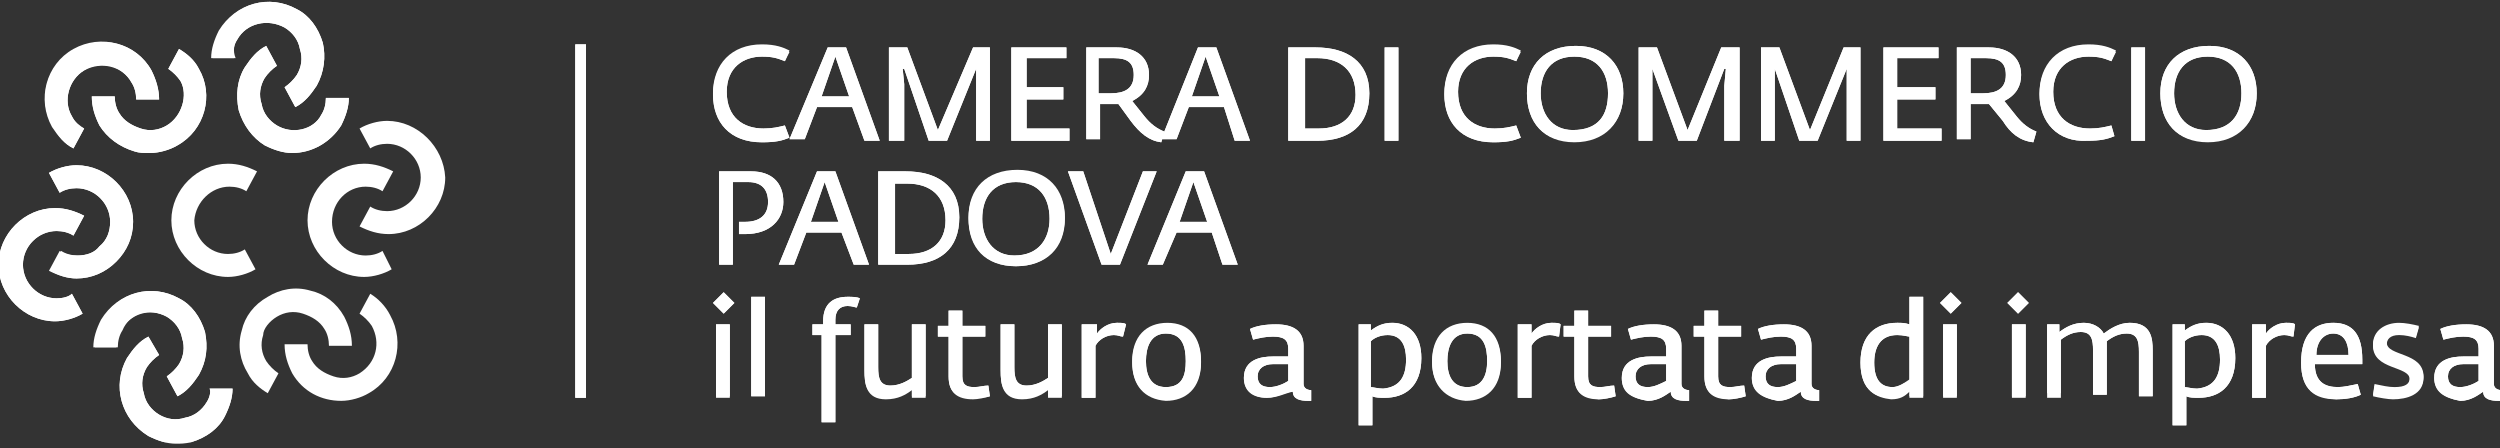 <?xml version="1.0" encoding="utf-8"?>
<!-- Generator: Adobe Illustrator 24.3.2, SVG Export Plug-In . SVG Version: 6.00 Build 0)  -->
<svg version="1.1" id="Livello_1" xmlns="http://www.w3.org/2000/svg" xmlns:xlink="http://www.w3.org/1999/xlink" x="0px" y="0px"
	 viewBox="0 0 163.4 29.3" style="enable-background:new 0 0 163.4 29.3;" xml:space="preserve">
<rect x="0" y="0" width="163.4" height="29.3" fill="#333333" stroke="none"/>
<style type="text/css">
	.st0{clip-path:url(#SVGID_2_);fill:#FFFFFF;}
	.st1{clip-path:url(#SVGID_4_);fill:#FFFFFF;}
	.st2{clip-path:url(#SVGID_6_);fill:#FFFFFF;}
	.st3{clip-path:url(#SVGID_8_);fill:#FFFFFF;}
	.st4{fill:#FFFFFF;}
	.st5{fill:none;stroke:#FFFFFF;stroke-width:0.185;stroke-linejoin:round;stroke-miterlimit:2.613;}
	.st6{fill:none;stroke:#FFFFFF;stroke-width:9.275772e-02;stroke-miterlimit:10;}
	.st7{fill:none;stroke:#FFFFFF;stroke-width:0.341;stroke-miterlimit:2.613;}
	.st8{fill:none;stroke:#FFFFFF;stroke-width:0.139;stroke-linecap:round;stroke-linejoin:round;stroke-miterlimit:2.613;}
</style>
<g>
	<defs>
		<rect id="SVGID_1_" y="0" width="163.4" height="28.9"/>
	</defs>
	<clipPath id="SVGID_2_">
		<use xlink:href="#SVGID_1_"  style="overflow:visible;"/>
	</clipPath>
	<path class="st0" d="M10.9,20.7c0.5,0.3,0.9,0.8,1,1.4c0.2,0.6,0.1,1.2-0.2,1.7c-0.2,0.3-0.5,0.6-0.8,0.8l0.7,1.3
		c0.6-0.3,1-0.8,1.4-1.4c0.5-0.9,0.6-1.8,0.4-2.8c-0.3-1-0.9-1.8-1.7-2.2c-1.8-1-4-0.4-5.1,1.4c-0.3,0.6-0.5,1.2-0.5,1.8l1.5,0
		c0-0.4,0.1-0.8,0.3-1.1C8.5,20.5,9.8,20.1,10.9,20.7"/>
	<path class="st0" d="M13.5,26.3c-0.3,0.5-0.8,0.9-1.4,1c-0.6,0.2-1.2,0.1-1.7-0.2c-0.5-0.3-0.9-0.8-1-1.4c-0.2-0.6-0.1-1.2,0.2-1.7
		c0.2-0.3,0.5-0.6,0.8-0.8L9.7,22c-0.6,0.3-1,0.8-1.4,1.4c-1,1.8-0.4,4,1.4,5.1c0.6,0.3,1.2,0.5,1.8,0.5c0.3,0,0.6,0,1-0.1
		c1-0.3,1.8-0.9,2.2-1.7c0.3-0.6,0.5-1.2,0.5-1.8l-1.5,0C13.8,25.6,13.7,26,13.5,26.3"/>
	<path class="st0" d="M5.1,16.7L5.1,16.7c-0.4,0-0.8-0.1-1.1-0.3l-0.7,1.3C3.8,18,4.4,18.2,5,18.2c0,0,0,0,0,0c1,0,1.9-0.4,2.6-1.1
		c0.7-0.7,1.1-1.6,1.1-2.6c0-2-1.7-3.7-3.7-3.7c-0.6,0-1.3,0.2-1.8,0.5l0.7,1.3c0.3-0.2,0.7-0.3,1.1-0.3c1.2,0,2.2,1,2.2,2.2
		c0,0.6-0.2,1.2-0.7,1.6C6.2,16.5,5.7,16.7,5.1,16.7"/>
	<path class="st0" d="M3.7,19.5c-1.2,0-2.2-1-2.2-2.2c0-1.2,1-2.2,2.2-2.2c0.4,0,0.8,0.1,1.1,0.3l0.7-1.3c-0.6-0.3-1.2-0.5-1.9-0.5
		c-2,0-3.7,1.7-3.7,3.7c0,2,1.7,3.7,3.7,3.7c0.6,0,1.3-0.2,1.8-0.5l-0.7-1.3C4.5,19.4,4.1,19.5,3.7,19.5"/>
</g>
<g>
	<defs>
		<rect id="SVGID_3_" y="0" width="163.4" height="29.3"/>
	</defs>
	<clipPath id="SVGID_4_">
		<use xlink:href="#SVGID_3_"  style="overflow:visible;"/>
	</clipPath>
	<path class="st1" d="M10.9,8.2c-0.5,0.3-1.1,0.4-1.7,0.2c-0.6-0.2-1.1-0.5-1.4-1C7.6,7.1,7.5,6.7,7.5,6.3l-1.5,0
		c0,0.7,0.2,1.3,0.5,1.9C7,9,7.8,9.6,8.8,9.9C9.1,10,9.4,10,9.8,10c0.6,0,1.3-0.2,1.8-0.5c1.8-1,2.4-3.3,1.4-5
		c-0.3-0.6-0.8-1-1.3-1.3l-0.7,1.3c0.3,0.2,0.6,0.5,0.8,0.8C12.3,6.2,11.9,7.6,10.9,8.2"/>
	<path class="st1" d="M4.8,9.7l0.7-1.3C5.2,8.3,4.9,8,4.7,7.6C4.1,6.6,4.5,5.2,5.5,4.6C6.6,4,8,4.3,8.6,5.4c0.2,0.3,0.3,0.7,0.3,1.1
		l1.5,0c0-0.7-0.2-1.3-0.5-1.9c-1-1.8-3.3-2.4-5.1-1.4c-1.8,1-2.4,3.3-1.4,5.1C3.8,8.9,4.2,9.4,4.8,9.7"/>
</g>
<g>
	<defs>
		<rect id="SVGID_5_" y="0" width="163.4" height="28.9"/>
	</defs>
	<clipPath id="SVGID_6_">
		<use xlink:href="#SVGID_5_"  style="overflow:visible;"/>
	</clipPath>
	<path class="st2" d="M18.1,8.2c-0.5-0.3-0.9-0.8-1-1.4c-0.2-0.6-0.1-1.2,0.2-1.7c0.2-0.3,0.5-0.6,0.8-0.8l-0.7-1.3
		c-0.6,0.3-1,0.8-1.4,1.4c-0.5,0.8-0.6,1.8-0.4,2.8c0.3,1,0.9,1.8,1.7,2.3c0.6,0.3,1.2,0.5,1.8,0.5c1.3,0,2.5-0.7,3.2-1.8
		c0.3-0.6,0.5-1.2,0.5-1.8l-1.5,0c0,0.4-0.1,0.8-0.3,1.1C20.5,8.5,19.1,8.8,18.1,8.2"/>
	<path class="st2" d="M15.5,2.6c0.6-1.1,2-1.4,3.1-0.8c0.5,0.3,0.9,0.8,1,1.4c0.2,0.6,0.1,1.2-0.2,1.7c-0.2,0.3-0.5,0.6-0.8,0.8
		l0.7,1.3c0.6-0.3,1-0.8,1.4-1.4c0.5-0.9,0.6-1.9,0.4-2.8c-0.3-1-0.9-1.8-1.7-2.2c-1.8-1-4-0.4-5.1,1.4c-0.3,0.6-0.5,1.2-0.5,1.8
		l1.5,0C15.2,3.3,15.3,2.9,15.5,2.6"/>
</g>
<g>
	<defs>
		<rect id="SVGID_7_" y="0" width="163.4" height="29.3"/>
	</defs>
	<clipPath id="SVGID_8_">
		<use xlink:href="#SVGID_7_"  style="overflow:visible;"/>
	</clipPath>
	<rect x="37.6" y="2.9" class="st3" width="0.7" height="23.1"/>
	<path class="st3" d="M46.6,6.2c0-1.9,1.2-3.2,3.2-3.2c0.9,0,1.4,0.2,1.8,0.4L51.3,4c-0.5-0.2-0.8-0.3-1.5-0.3
		c-1.2,0-2.3,0.7-2.3,2.3c0,1.7,1.1,2.4,2.4,2.4c0.6,0,1-0.1,1.4-0.2L51.6,9c-0.5,0.2-0.9,0.3-1.8,0.3C47.7,9.3,46.6,8,46.6,6.2"/>
	<path class="st3" d="M54.1,3.1h1.2l2.2,6.1h-1L55.7,7h-2.3l-0.8,2.1h-1L54.1,3.1z M55.5,6.3l-0.9-2.6l-0.9,2.6H55.5z"/>
	<polygon class="st3" points="58.1,3.1 59.3,3.1 61.3,8.5 63.6,3.1 64.7,3.1 64.7,9.2 63.8,9.2 63.8,5.6 63.8,4.5 63.8,4.5 
		61.9,9.2 60.7,9.2 59.1,4.5 59,4.5 59.1,5.5 59.1,9.2 58.1,9.2 	"/>
	<polygon class="st3" points="66.1,3.1 69.7,3.1 69.7,3.8 67.1,3.8 67.1,5.7 69.5,5.7 69.5,6.5 67.1,6.5 67.1,8.4 69.9,8.4 
		69.9,9.2 66.1,9.2 	"/>
	<path class="st3" d="M73.9,7.9l-0.8-1.1c-0.1,0-0.3,0-0.5,0h-0.7v2.3h-0.9V3.1H73c1.2,0,2.1,0.6,2.1,1.8c0,0.7-0.3,1.3-1.1,1.7
		l0.8,1c0.4,0.5,0.8,0.8,1.3,1l-0.2,0.7C75.1,9.2,74.5,8.7,73.9,7.9 M72.6,6.1c0.9,0,1.5-0.3,1.5-1.2c0-0.8-0.4-1.1-1.3-1.1h-1v2.3
		H72.6z"/>
	<path class="st3" d="M78.3,3.1h1.2l2.2,6.1h-1L80,7h-2.3l-0.8,2.1h-1L78.3,3.1z M79.7,6.3l-0.9-2.6l-0.9,2.6H79.7z"/>
	<path class="st3" d="M84.2,3.1H86c2,0,3.5,0.9,3.5,3c0,2.1-1.3,3.1-3.4,3.1h-1.9V3.1z M86.2,8.4c1.5,0,2.4-0.8,2.4-2.2
		c0-1.6-1-2.4-2.5-2.4h-0.8v4.6H86.2z"/>
	<rect x="90.5" y="3.1" class="st3" width="0.9" height="6.1"/>
	<path class="st3" d="M94.4,6.2c0-1.9,1.2-3.2,3.2-3.2c0.9,0,1.4,0.2,1.8,0.4L99.1,4c-0.5-0.2-0.8-0.3-1.5-0.3
		c-1.2,0-2.3,0.7-2.3,2.3c0,1.7,1.1,2.4,2.4,2.4c0.6,0,1-0.1,1.4-0.2L99.4,9c-0.5,0.2-0.9,0.3-1.8,0.3C95.5,9.3,94.4,8,94.4,6.2"/>
	<path class="st3" d="M99.8,6.1c0-1.9,1.2-3.1,3.2-3.1c2,0,3.1,1.3,3.1,3.1c0,1.9-1.2,3.1-3.2,3.1C100.9,9.3,99.8,8,99.8,6.1
		 M105.1,6.1c0-1.4-0.7-2.4-2.2-2.4c-1.5,0-2.2,1-2.2,2.4c0,1.3,0.7,2.4,2.1,2.4C104.5,8.5,105.1,7.5,105.1,6.1"/>
	<polygon class="st3" points="107.1,3.1 108.3,3.1 110.3,8.5 112.5,3.1 113.7,3.1 113.7,9.2 112.7,9.2 112.7,5.6 112.8,4.5 
		112.7,4.5 110.9,9.2 109.7,9.2 108,4.5 108,4.5 108,5.5 108,9.2 107.1,9.2 	"/>
	<polygon class="st3" points="115.1,3.1 116.3,3.1 118.3,8.5 120.5,3.1 121.6,3.1 121.6,9.2 120.7,9.2 120.7,5.6 120.7,4.5 
		120.7,4.5 118.8,9.2 117.6,9.2 116,4.5 116,4.5 116,5.5 116,9.2 115.1,9.2 	"/>
	<polygon class="st3" points="123.1,3.1 126.7,3.1 126.7,3.8 124,3.8 124,5.7 126.5,5.7 126.5,6.5 124,6.5 124,8.4 126.9,8.4 
		126.9,9.2 123.1,9.2 	"/>
	<path class="st3" d="M130.9,7.9L130,6.8c-0.1,0-0.3,0-0.5,0h-0.7v2.3h-0.9V3.1h2.1c1.2,0,2.1,0.6,2.1,1.8c0,0.7-0.3,1.3-1.1,1.7
		l0.8,1c0.4,0.5,0.8,0.8,1.3,1l-0.2,0.7C132,9.2,131.4,8.7,130.9,7.9 M129.6,6.1c0.9,0,1.5-0.3,1.5-1.2c0-0.8-0.4-1.1-1.3-1.1h-1
		v2.3H129.6z"/>
	<path class="st3" d="M133.3,6.2c0-1.9,1.2-3.2,3.2-3.2c0.9,0,1.4,0.2,1.8,0.4L138,4c-0.5-0.2-0.8-0.3-1.5-0.3
		c-1.2,0-2.3,0.7-2.3,2.3c0,1.7,1.1,2.4,2.4,2.4c0.6,0,1-0.1,1.4-0.2l0.2,0.7c-0.5,0.2-0.9,0.3-1.8,0.3C134.5,9.3,133.3,8,133.3,6.2
		"/>
	<rect x="139.3" y="3.1" class="st3" width="0.9" height="6.1"/>
	<path class="st3" d="M141.2,6.1c0-1.9,1.2-3.1,3.2-3.1c2,0,3.1,1.3,3.1,3.1c0,1.9-1.2,3.1-3.2,3.1C142.3,9.3,141.2,8,141.2,6.1
		 M146.5,6.1c0-1.4-0.7-2.4-2.2-2.4c-1.5,0-2.2,1-2.2,2.4c0,1.3,0.7,2.4,2.1,2.4C145.8,8.5,146.5,7.5,146.5,6.1"/>
	<path class="st3" d="M47,11.2h2.1c1.3,0,2.1,0.7,2.1,2c0,1.1-0.8,2.1-2.5,2.1h-0.4v-0.8h0.4c0.9,0,1.5-0.4,1.5-1.3
		c0-0.8-0.4-1.3-1.3-1.3h-1v5.4H47V11.2z"/>
	<path class="st3" d="M53.4,11.2h1.2l2.2,6.1h-1L55,15.2h-2.3l-0.8,2.1h-1L53.4,11.2z M54.8,14.5l-0.9-2.6L53,14.5H54.8z"/>
	<path class="st3" d="M57.4,11.2h1.8c2,0,3.5,0.9,3.5,3c0,2.1-1.3,3.1-3.4,3.1h-1.9V11.2z M59.4,16.6c1.5,0,2.4-0.8,2.4-2.2
		c0-1.6-1-2.4-2.5-2.4h-0.8v4.6H59.4z"/>
	<path class="st3" d="M63.3,14.3c0-1.9,1.2-3.1,3.2-3.1c2,0,3.1,1.3,3.1,3.1c0,1.9-1.2,3.1-3.2,3.1C64.4,17.4,63.3,16.2,63.3,14.3
		 M68.6,14.3c0-1.4-0.7-2.4-2.2-2.4c-1.5,0-2.2,1-2.2,2.4c0,1.3,0.7,2.4,2.1,2.4C67.9,16.7,68.6,15.6,68.6,14.3"/>
	<polygon class="st3" points="69.8,11.2 70.8,11.2 72.6,16.6 74.7,11.2 75.6,11.2 73.2,17.3 72,17.3 	"/>
	<path class="st3" d="M77.5,11.2h1.2l2.2,6.1h-1l-0.7-2.1h-2.3L76,17.3h-1L77.5,11.2z M78.9,14.5l-0.9-2.6l-0.9,2.6H78.9z"/>
	<path class="st3" d="M46.6,19.8l0.7-0.7l0.7,0.7l-0.7,0.7L46.6,19.8z M46.8,21.2h0.9V26h-0.9V21.2z"/>
	<rect x="49.1" y="19.4" class="st3" width="0.9" height="6.5"/>
	<path class="st3" d="M53.8,21.9h-0.7v-0.7h0.7V21c0-1.2,0.7-1.6,1.6-1.6c0.3,0,0.6,0,0.8,0.1L56,20.1c-0.1,0-0.3-0.1-0.6-0.1
		c-0.5,0-0.8,0.3-0.8,0.9v0.3h1v0.7h-1v5.7h-0.9V21.9z"/>
	<path class="st3" d="M56.5,24.2v-3h0.9v2.8c0,0.7,0.1,1.2,0.8,1.2c0.6,0,1.1-0.3,1.4-0.5v-3.5h0.9V26h-0.9v-0.5
		c-0.4,0.3-0.9,0.6-1.7,0.6C56.6,26.1,56.5,25.1,56.5,24.2"/>
	<path class="st3" d="M62,24.6V22h-0.7v-0.7H62v-1h0.9v1h1.5V22h-1.5v2.6c0,0.6,0.3,0.7,0.8,0.7c0.3,0,0.6-0.1,0.9-0.1l0.1,0.7
		c-0.3,0.1-0.8,0.2-1.1,0.2C62.6,26.1,62,25.7,62,24.6"/>
	<path class="st3" d="M65.4,24.2v-3h0.9v2.8c0,0.7,0.1,1.2,0.8,1.2c0.6,0,1.1-0.3,1.4-0.5v-3.5h0.9V26h-0.9v-0.5
		c-0.4,0.3-0.9,0.6-1.7,0.6C65.5,26.1,65.4,25.1,65.4,24.2"/>
	<path class="st3" d="M70.8,21.2h0.9v0.6c0.2-0.3,0.7-0.7,1.3-0.7c0.3,0,0.5,0,0.6,0.1L73.4,22c-0.2,0-0.3-0.1-0.6-0.1
		c-0.5,0-1,0.3-1.2,0.7V26h-0.9V21.2z"/>
	<path class="st3" d="M74,23.7c0-1.6,0.9-2.5,2.3-2.5c1.4,0,2.2,0.9,2.2,2.5c0,1.7-1,2.5-2.3,2.5C74.8,26.1,74,25.2,74,23.7
		 M77.5,23.6c0-0.9-0.2-1.8-1.3-1.8c-1,0-1.3,0.9-1.3,1.8c0,0.9,0.3,1.7,1.3,1.7C77.3,25.3,77.5,24.5,77.5,23.6"/>
	<path class="st3" d="M81.3,24.7c0-1.2,1.1-1.4,1.9-1.4l1,0v-0.5c0-0.6-0.3-0.8-1-0.8c-0.5,0-0.9,0.1-1.3,0.2l-0.2-0.7
		c0.4-0.2,1-0.3,1.7-0.3c1.1,0,1.8,0.4,1.8,1.4v2.5c0,0.3,0.3,0.4,0.5,0.4l0,0.7c-0.1,0-0.2,0-0.2,0c-0.5,0-1-0.1-1-0.6
		C84,25.7,83.5,26,82.8,26C81.9,26,81.3,25.6,81.3,24.7 M84.2,24.9v-1.1l-1,0c-0.6,0-1,0.3-1,0.8c0,0.5,0.3,0.7,0.8,0.7
		C83.4,25.3,83.9,25.1,84.2,24.9"/>
	<path class="st3" d="M88.7,21.2h0.9v0.4c0.4-0.3,0.8-0.5,1.4-0.5c1.1,0,1.9,0.8,1.9,2.3c0,1.9-1.1,2.6-2.4,2.6
		c-0.3,0-0.6,0-0.8-0.1v1.9h-0.9V21.2z M91.9,23.5c0-0.9-0.3-1.6-1.2-1.6c-0.5,0-0.9,0.2-1.1,0.4v3c0.1,0,0.5,0.1,0.8,0.1
		C91.5,25.3,91.9,24.6,91.9,23.5"/>
	<path class="st3" d="M93.6,23.7c0-1.6,0.9-2.5,2.3-2.5c1.4,0,2.2,0.9,2.2,2.5c0,1.7-1,2.5-2.3,2.5C94.5,26.1,93.6,25.2,93.6,23.7
		 M97.2,23.6c0-0.9-0.2-1.8-1.3-1.8c-1,0-1.3,0.9-1.3,1.8c0,0.9,0.3,1.7,1.3,1.7C96.9,25.3,97.2,24.5,97.2,23.6"/>
	<path class="st3" d="M99.2,21.2h0.9v0.6c0.2-0.3,0.7-0.7,1.3-0.7c0.3,0,0.5,0,0.6,0.1l-0.1,0.8c-0.2,0-0.3-0.1-0.6-0.1
		c-0.5,0-1,0.3-1.2,0.7V26h-0.9V21.2z"/>
	<path class="st3" d="M102.9,24.6V22h-0.7v-0.7h0.7v-1h0.9v1h1.5V22h-1.5v2.6c0,0.6,0.3,0.7,0.8,0.7c0.3,0,0.6-0.1,0.9-0.1l0.1,0.7
		c-0.3,0.1-0.8,0.2-1.1,0.2C103.5,26.1,102.9,25.7,102.9,24.6"/>
	<path class="st3" d="M106,24.7c0-1.2,1.1-1.4,1.9-1.4l1,0v-0.5c0-0.6-0.3-0.8-1-0.8c-0.5,0-0.9,0.1-1.3,0.2l-0.2-0.7
		c0.4-0.2,1-0.3,1.7-0.3c1.1,0,1.8,0.4,1.8,1.4v2.5c0,0.3,0.3,0.4,0.5,0.4l0,0.7c-0.1,0-0.2,0-0.2,0c-0.5,0-1-0.1-1-0.6
		c-0.3,0.2-0.8,0.6-1.5,0.6C106.5,26,106,25.6,106,24.7 M108.9,24.9v-1.1l-1,0c-0.6,0-1,0.3-1,0.8c0,0.5,0.3,0.7,0.8,0.7
		C108.1,25.3,108.5,25.1,108.9,24.9"/>
	<path class="st3" d="M111.4,24.6V22h-0.7v-0.7h0.7v-1h0.9v1h1.5V22h-1.5v2.6c0,0.6,0.3,0.7,0.8,0.7c0.3,0,0.6-0.1,0.9-0.1l0.1,0.7
		c-0.3,0.1-0.8,0.2-1.1,0.2C112,26.1,111.4,25.7,111.4,24.6"/>
	<path class="st3" d="M114.5,24.7c0-1.2,1.1-1.4,1.9-1.4l1,0v-0.5c0-0.6-0.3-0.8-1-0.8c-0.5,0-0.9,0.1-1.3,0.2l-0.2-0.7
		c0.4-0.2,1-0.3,1.7-0.3c1.1,0,1.8,0.4,1.8,1.4v2.5c0,0.3,0.3,0.4,0.5,0.4l0,0.7c-0.1,0-0.2,0-0.2,0c-0.5,0-1-0.1-1-0.6
		c-0.3,0.2-0.8,0.6-1.5,0.6C115.1,26,114.5,25.6,114.5,24.7 M117.4,24.9v-1.1l-1,0c-0.6,0-1,0.3-1,0.8c0,0.5,0.3,0.7,0.8,0.7
		C116.6,25.3,117,25.1,117.4,24.9"/>
	<path class="st3" d="M121.6,23.7c0-1.8,1-2.6,2.4-2.6c0.3,0,0.5,0,0.8,0.1v-1.8h0.9V26h-0.9v-0.4c-0.3,0.3-0.6,0.5-1.2,0.5
		C122.7,26,121.6,25.6,121.6,23.7 M124.8,24.9V22c-0.1,0-0.4-0.1-0.8-0.1c-1.1,0-1.5,0.8-1.5,1.8c0,1.2,0.5,1.6,1.2,1.6
		C124.1,25.3,124.5,25,124.8,24.9"/>
	<path class="st3" d="M126.8,19.8l0.7-0.7l0.7,0.7l-0.7,0.7L126.8,19.8z M127,21.2h0.9V26H127V21.2z"/>
	<path class="st3" d="M131.2,19.8l0.7-0.7l0.7,0.7l-0.7,0.7L131.2,19.8z M131.5,21.2h0.9V26h-0.9V21.2z"/>
	<path class="st3" d="M133.7,21.2h0.9v0.5c0.4-0.3,0.9-0.6,1.6-0.6c0.6,0,1.1,0.3,1.3,0.7c0.4-0.3,1-0.7,1.7-0.7
		c1.4,0,1.5,1,1.5,1.8v3h-0.9v-2.9c0-0.7-0.1-1.2-0.8-1.2c-0.5,0-0.9,0.2-1.3,0.5c0,0.2,0,0.4,0,0.5v3h-0.9v-2.9
		c0-0.7-0.1-1.2-0.8-1.2c-0.5,0-0.9,0.2-1.3,0.5V26h-0.9V21.2z"/>
	<path class="st3" d="M141.9,21.2h0.9v0.4c0.4-0.3,0.8-0.5,1.4-0.5c1.1,0,1.9,0.8,1.9,2.3c0,1.9-1.1,2.6-2.4,2.6
		c-0.3,0-0.6,0-0.8-0.1v1.9h-0.9V21.2z M145.1,23.5c0-0.9-0.3-1.6-1.2-1.6c-0.5,0-0.9,0.2-1.1,0.4v3c0.1,0,0.5,0.1,0.8,0.1
		C144.7,25.3,145.1,24.6,145.1,23.5"/>
	<path class="st3" d="M147.2,21.2h0.9v0.6c0.2-0.3,0.7-0.7,1.3-0.7c0.3,0,0.5,0,0.6,0.1l-0.1,0.8c-0.2,0-0.3-0.1-0.6-0.1
		c-0.5,0-1,0.3-1.2,0.7V26h-0.9V21.2z"/>
	<path class="st3" d="M150.4,23.7c0-1.9,0.9-2.6,2.1-2.6c1.3,0,1.9,0.8,1.9,2.4v0.3h-3.1c0,1.2,0.7,1.5,1.5,1.5
		c0.4,0,0.8-0.1,1.3-0.2l0.2,0.7c-0.4,0.2-1,0.3-1.6,0.3C151.3,26.1,150.4,25.5,150.4,23.7 M153.5,23.2c0-0.8-0.3-1.4-1-1.4
		c-0.6,0-1.1,0.5-1.1,1.4H153.5z"/>
	<path class="st3" d="M155.1,25.9l0.1-0.7c0.5,0.1,0.9,0.2,1.3,0.2c0.7,0,1-0.2,1-0.6c0-0.9-2.4-0.6-2.4-2.2c0-0.9,0.8-1.4,1.7-1.4
		c0.4,0,0.9,0.1,1.3,0.2l-0.2,0.7c-0.3-0.1-0.7-0.2-1.1-0.2c-0.6,0-0.8,0.3-0.8,0.6c0,0.9,2.4,0.6,2.4,2.2c0,1.1-1.1,1.4-2,1.4
		C156.1,26.1,155.5,26,155.1,25.9"/>
	<path class="st3" d="M159.1,24.7c0-1.2,1.1-1.4,1.9-1.4l1,0v-0.5c0-0.6-0.3-0.8-1-0.8c-0.5,0-0.9,0.1-1.3,0.2l-0.2-0.7
		c0.4-0.2,1-0.3,1.7-0.3c1.1,0,1.8,0.4,1.8,1.4v2.5c0,0.3,0.3,0.4,0.5,0.4l0,0.7c-0.1,0-0.2,0-0.2,0c-0.5,0-1-0.1-1-0.6
		c-0.3,0.2-0.8,0.6-1.5,0.6C159.7,26,159.1,25.6,159.1,24.7 M162,24.9v-1.1l-1,0c-0.6,0-1,0.3-1,0.8c0,0.5,0.3,0.7,0.8,0.7
		C161.2,25.3,161.7,25.1,162,24.9"/>
</g>
<g>
	<path class="st4" d="M15,12.2c0.4,0,0.8,0.1,1.1,0.3l0.7-1.3c-0.6-0.3-1.2-0.5-1.9-0.5c-2,0-3.7,1.7-3.7,3.7c0,2,1.7,3.7,3.7,3.7
		c0.6,0,1.3-0.2,1.8-0.5l-0.7-1.3c-0.3,0.2-0.7,0.3-1.1,0.3c-1.2,0-2.2-1-2.2-2.2C12.8,13.2,13.8,12.2,15,12.2"/>
	<path class="st4" d="M23.9,12.2c0.4,0,0.8,0.1,1.1,0.3l0.7-1.3c-0.6-0.3-1.2-0.5-1.9-0.5c-2,0-3.7,1.7-3.7,3.7c0,2,1.7,3.7,3.7,3.7
		c0.6,0,1.3-0.2,1.8-0.5L25,16.4c-0.3,0.2-0.7,0.3-1.1,0.3c-1.2,0-2.2-1-2.2-2.2C21.7,13.2,22.7,12.2,23.9,12.2"/>
	<path class="st4" d="M25.3,7.9c-0.6,0-1.3,0.2-1.8,0.5l0.7,1.3c0.3-0.2,0.7-0.3,1.1-0.3c1.2,0,2.2,1,2.2,2.2c0,1.2-1,2.2-2.2,2.2
		c-0.4,0-0.8-0.1-1.1-0.3l-0.7,1.3c0.6,0.3,1.2,0.5,1.9,0.5c2,0,3.7-1.7,3.7-3.7C29,9.6,27.3,7.9,25.3,7.9"/>
	<path class="st4" d="M18.1,20.7c0.5-0.3,1.1-0.4,1.7-0.2c0.6,0.2,1.1,0.5,1.4,1c0.2,0.3,0.3,0.7,0.3,1.1l1.5,0
		c0-0.7-0.2-1.3-0.5-1.9c-0.5-0.9-1.3-1.5-2.2-1.7c-1-0.3-2-0.1-2.8,0.4c-0.9,0.5-1.5,1.3-1.7,2.2c-0.3,1-0.1,2,0.4,2.8
		c0.3,0.6,0.8,1,1.3,1.3l0.7-1.3c-0.3-0.2-0.6-0.5-0.8-0.8c-0.3-0.5-0.4-1.1-0.2-1.7C17.2,21.5,17.6,21,18.1,20.7"/>
	<path class="st4" d="M24.2,19.2l-0.7,1.3c0.3,0.2,0.6,0.5,0.8,0.8c0.6,1.1,0.3,2.4-0.8,3.1c-0.5,0.3-1.1,0.4-1.7,0.2
		c-0.6-0.2-1.1-0.5-1.4-1c-0.2-0.3-0.3-0.7-0.3-1.1l-1.5,0c0,0.7,0.2,1.3,0.5,1.9c0.7,1.2,1.9,1.8,3.2,1.8c0.6,0,1.3-0.2,1.8-0.5
		c1.8-1,2.4-3.3,1.4-5.1C25.2,20,24.7,19.5,24.2,19.2"/>
	<path class="st4" d="M10.9,20.7c0.5,0.3,0.9,0.8,1,1.4c0.2,0.6,0.1,1.2-0.2,1.7c-0.2,0.3-0.5,0.6-0.8,0.8l0.7,1.3
		c0.6-0.3,1-0.8,1.4-1.4c0.5-0.9,0.6-1.8,0.4-2.8c-0.3-1-0.9-1.8-1.7-2.2c-1.8-1-4-0.4-5,1.4c-0.3,0.6-0.5,1.2-0.5,1.8l1.5,0
		c0-0.4,0.1-0.8,0.3-1.1C8.5,20.4,9.8,20.1,10.9,20.7"/>
	<path class="st4" d="M13.5,26.3c-0.3,0.5-0.8,0.9-1.4,1c-0.6,0.2-1.2,0.1-1.7-0.2c-0.5-0.3-0.9-0.8-1-1.4c-0.2-0.6-0.1-1.2,0.2-1.7
		c0.2-0.3,0.5-0.6,0.8-0.8L9.7,22c-0.6,0.3-1,0.8-1.4,1.4c-1,1.8-0.4,4,1.4,5.1c0.6,0.3,1.2,0.5,1.8,0.5c0.3,0,0.6,0,1-0.1
		c1-0.3,1.8-0.9,2.2-1.7c0.3-0.6,0.5-1.2,0.5-1.8l-1.5,0C13.8,25.6,13.7,26,13.5,26.3"/>
	<path class="st4" d="M5,16.7L5,16.7c-0.4,0-0.8-0.1-1.1-0.3l-0.7,1.3C3.8,18,4.4,18.2,5,18.2c0,0,0,0,0,0c1,0,1.9-0.4,2.6-1.1
		c0.7-0.7,1.1-1.6,1.1-2.6c0-2-1.7-3.7-3.7-3.7c-0.6,0-1.3,0.2-1.8,0.5l0.7,1.3c0.3-0.2,0.7-0.3,1.1-0.3c1.2,0,2.2,1,2.2,2.2
		c0,0.6-0.2,1.2-0.7,1.6C6.2,16.5,5.7,16.7,5,16.7"/>
	<path class="st4" d="M3.7,19.5c-1.2,0-2.2-1-2.2-2.2c0-1.2,1-2.2,2.2-2.2h0c0.4,0,0.8,0.1,1.1,0.3l0.7-1.3
		c-0.6-0.3-1.2-0.5-1.9-0.5h0c-2,0-3.7,1.7-3.7,3.7c0,2,1.7,3.7,3.7,3.7c0.6,0,1.3-0.2,1.8-0.5l-0.7-1.3C4.5,19.4,4.1,19.5,3.7,19.5
		"/>
	<path class="st4" d="M10.9,8.2c-0.5,0.3-1.1,0.4-1.7,0.2c-0.6-0.2-1.1-0.5-1.4-1C7.6,7.1,7.5,6.7,7.5,6.3l-1.5,0
		c0,0.7,0.2,1.3,0.5,1.9C7,9,7.8,9.6,8.8,9.9c0.3,0.1,0.6,0.1,1,0.1c0.6,0,1.3-0.2,1.8-0.5c1.8-1,2.4-3.3,1.4-5
		c-0.3-0.6-0.8-1-1.3-1.3l-0.7,1.3c0.3,0.2,0.6,0.5,0.8,0.8C12.3,6.2,11.9,7.6,10.9,8.2"/>
	<path class="st4" d="M4.8,9.7l0.7-1.3C5.2,8.2,4.9,8,4.7,7.6C4.1,6.6,4.5,5.2,5.5,4.6C6.6,3.9,8,4.3,8.6,5.4
		c0.2,0.3,0.3,0.7,0.3,1.1l1.5,0c0-0.6-0.2-1.3-0.5-1.9c-1-1.8-3.3-2.4-5.1-1.3c-1.8,1-2.4,3.3-1.3,5C3.8,8.9,4.2,9.4,4.8,9.7"/>
	<path class="st4" d="M18.1,8.2c-0.5-0.3-0.9-0.8-1-1.4c-0.2-0.6-0.1-1.2,0.2-1.7c0.2-0.3,0.5-0.6,0.8-0.8l-0.7-1.3
		c-0.6,0.3-1,0.8-1.4,1.4c-0.5,0.8-0.6,1.8-0.4,2.8c0.3,1,0.9,1.8,1.7,2.3c0.6,0.3,1.2,0.5,1.8,0.5c1.3,0,2.5-0.7,3.2-1.8
		c0.3-0.6,0.5-1.2,0.5-1.8l-1.5,0c0,0.4-0.1,0.8-0.3,1.1C20.5,8.5,19.1,8.8,18.1,8.2"/>
	<path class="st4" d="M15.5,2.6c0.6-1.1,2-1.4,3.1-0.8c0.5,0.3,0.9,0.8,1,1.4c0.2,0.6,0.1,1.2-0.2,1.7c-0.2,0.3-0.5,0.6-0.8,0.8
		l0.7,1.3c0.6-0.3,1-0.8,1.4-1.4c0.5-0.9,0.6-1.9,0.4-2.8c-0.3-1-0.9-1.8-1.7-2.2c-1.8-1-4-0.4-5,1.4c-0.3,0.6-0.5,1.2-0.5,1.8
		l1.5,0C15.2,3.3,15.3,2.9,15.5,2.6"/>
	<rect x="37.6" y="2.9" class="st4" width="0.7" height="23.1"/>
	<path class="st4" d="M46.6,6.1c0-1.9,1.2-3.2,3.2-3.2c0.9,0,1.4,0.2,1.8,0.4L51.3,4c-0.5-0.2-0.8-0.3-1.5-0.3
		c-1.2,0-2.3,0.7-2.3,2.3c0,1.7,1.1,2.4,2.4,2.4c0.6,0,1-0.1,1.4-0.2L51.6,9c-0.5,0.2-0.9,0.3-1.8,0.3C47.7,9.3,46.6,8,46.6,6.1"/>
	<path class="st4" d="M54.1,3.1h1.2l2.2,6.1h-1L55.7,7h-2.3l-0.8,2.1h-1L54.1,3.1z M55.5,6.3l-0.9-2.6l-0.9,2.6H55.5z"/>
	<polygon class="st4" points="58.1,3.1 59.3,3.1 61.3,8.5 63.6,3.1 64.7,3.1 64.7,9.2 63.8,9.2 63.8,5.6 63.8,4.5 63.8,4.5 
		61.9,9.2 60.7,9.2 59.1,4.5 59,4.5 59.1,5.5 59.1,9.2 58.1,9.2 	"/>
	<polygon class="st4" points="66.1,3.1 69.7,3.1 69.7,3.8 67.1,3.8 67.1,5.7 69.5,5.7 69.5,6.5 67.1,6.5 67.1,8.4 69.9,8.4 
		69.9,9.2 66.1,9.2 	"/>
	<path class="st4" d="M73.9,7.9l-0.8-1.1c-0.1,0-0.3,0-0.5,0h-0.7v2.3h-0.9V3.1H73c1.2,0,2.1,0.6,2.1,1.8c0,0.7-0.3,1.3-1.1,1.7
		l0.8,1c0.4,0.5,0.8,0.8,1.3,1l-0.2,0.7C75.1,9.2,74.5,8.7,73.9,7.9 M72.6,6.1c0.9,0,1.5-0.3,1.5-1.2c0-0.8-0.4-1.1-1.3-1.1h-1v2.3
		H72.6z"/>
	<path class="st4" d="M78.3,3.1h1.2l2.2,6.1h-1L80,7h-2.3l-0.8,2.1h-1L78.3,3.1z M79.7,6.3l-0.9-2.6l-0.9,2.6H79.7z"/>
	<path class="st4" d="M84.2,3.1H86c2,0,3.5,0.9,3.5,3c0,2.1-1.3,3.1-3.4,3.1h-1.9V3.1z M86.2,8.4c1.5,0,2.4-0.8,2.4-2.2
		c0-1.6-1-2.4-2.5-2.4h-0.8v4.6H86.2z"/>
	<rect x="90.5" y="3.1" class="st4" width="0.9" height="6.1"/>
	<path class="st4" d="M94.4,6.1c0-1.9,1.2-3.2,3.2-3.2c0.9,0,1.4,0.2,1.8,0.4L99.1,4c-0.5-0.2-0.8-0.3-1.5-0.3
		c-1.2,0-2.3,0.7-2.3,2.3c0,1.7,1.1,2.4,2.4,2.4c0.6,0,1-0.1,1.4-0.2L99.4,9c-0.5,0.2-0.9,0.3-1.8,0.3C95.5,9.3,94.4,8,94.4,6.1"/>
	<path class="st4" d="M99.8,6.1c0-1.9,1.2-3.1,3.2-3.1c2,0,3.1,1.3,3.1,3.1c0,1.9-1.2,3.2-3.2,3.2C100.9,9.3,99.8,8,99.8,6.1
		 M105.1,6.1c0-1.4-0.7-2.4-2.2-2.4c-1.5,0-2.2,1-2.2,2.4c0,1.3,0.7,2.4,2.1,2.4C104.5,8.5,105.1,7.5,105.1,6.1"/>
	<polygon class="st4" points="107.1,3.1 108.3,3.1 110.3,8.5 112.5,3.1 113.7,3.1 113.7,9.2 112.7,9.2 112.7,5.6 112.8,4.5 
		112.7,4.5 110.9,9.2 109.7,9.2 108,4.5 108,4.5 108,5.5 108,9.2 107.1,9.2 	"/>
	<polygon class="st4" points="115.1,3.1 116.3,3.1 118.3,8.5 120.5,3.1 121.6,3.1 121.6,9.2 120.7,9.2 120.7,5.6 120.7,4.5 
		120.7,4.5 118.8,9.2 117.6,9.2 116,4.5 116,4.5 116,5.5 116,9.2 115.1,9.2 	"/>
	<polygon class="st4" points="123.1,3.1 126.7,3.1 126.7,3.8 124,3.8 124,5.7 126.5,5.7 126.5,6.5 124,6.5 124,8.4 126.9,8.4 
		126.9,9.2 123.1,9.2 	"/>
	<path class="st4" d="M130.9,7.9L130,6.8c-0.1,0-0.3,0-0.5,0h-0.7v2.3h-0.9V3.1h2.1c1.2,0,2.1,0.6,2.1,1.8c0,0.7-0.3,1.3-1.1,1.7
		l0.8,1c0.4,0.5,0.8,0.8,1.3,1l-0.2,0.7C132,9.2,131.4,8.7,130.9,7.9 M129.6,6.1c0.9,0,1.5-0.3,1.5-1.2c0-0.8-0.4-1.1-1.3-1.1h-1
		v2.3H129.6z"/>
	<path class="st4" d="M133.3,6.1c0-1.9,1.2-3.2,3.2-3.2c0.9,0,1.4,0.2,1.8,0.4L138,4c-0.5-0.2-0.8-0.3-1.5-0.3
		c-1.2,0-2.3,0.7-2.3,2.3c0,1.7,1.1,2.4,2.4,2.4c0.6,0,1-0.1,1.4-0.2l0.2,0.7c-0.5,0.2-0.9,0.3-1.8,0.3C134.5,9.3,133.3,8,133.3,6.1
		"/>
	<rect x="139.3" y="3.1" class="st4" width="0.9" height="6.1"/>
	<path class="st4" d="M141.2,6.1c0-1.9,1.2-3.1,3.2-3.1c2,0,3.1,1.3,3.1,3.1c0,1.9-1.2,3.2-3.2,3.2C142.3,9.3,141.2,8,141.2,6.1
		 M146.5,6.1c0-1.4-0.7-2.4-2.2-2.4c-1.5,0-2.2,1-2.2,2.4c0,1.3,0.7,2.4,2.1,2.4C145.8,8.5,146.5,7.5,146.5,6.1"/>
	<path class="st4" d="M47,11.2h2.1c1.3,0,2.1,0.7,2.1,2c0,1.1-0.8,2.1-2.5,2.1h-0.4v-0.8h0.4c0.9,0,1.5-0.4,1.5-1.3
		c0-0.8-0.4-1.3-1.3-1.3h-1v5.4H47V11.2z"/>
	<path class="st4" d="M53.4,11.2h1.2l2.2,6.1h-1L55,15.2h-2.3l-0.8,2.1h-1L53.4,11.2z M54.8,14.5l-0.9-2.6L53,14.5H54.8z"/>
	<path class="st4" d="M57.4,11.2h1.8c2,0,3.5,0.9,3.5,3c0,2.1-1.3,3.1-3.4,3.1h-1.9V11.2z M59.4,16.6c1.5,0,2.4-0.8,2.4-2.2
		c0-1.6-1-2.4-2.5-2.4h-0.8v4.6H59.4z"/>
	<path class="st4" d="M63.3,14.2c0-1.9,1.2-3.1,3.2-3.1c2,0,3.1,1.3,3.1,3.1c0,1.9-1.2,3.2-3.2,3.2C64.4,17.4,63.3,16.1,63.3,14.2
		 M68.6,14.3c0-1.4-0.7-2.4-2.2-2.4c-1.5,0-2.2,1-2.2,2.4c0,1.3,0.7,2.4,2.1,2.4C67.9,16.7,68.6,15.6,68.6,14.3"/>
	<polygon class="st4" points="69.8,11.2 70.8,11.2 72.6,16.6 74.7,11.2 75.6,11.2 73.2,17.3 72,17.3 	"/>
	<path class="st4" d="M77.5,11.2h1.2l2.2,6.1h-1l-0.7-2.1h-2.3L76,17.3h-1L77.5,11.2z M78.9,14.5l-0.9-2.6l-0.9,2.6H78.9z"/>
	<path class="st4" d="M46.6,19.8l0.7-0.7l0.7,0.7l-0.7,0.7L46.6,19.8z M46.8,21.2h0.9v4.7h-0.9V21.2z"/>
	<rect x="49.1" y="19.4" class="st4" width="0.9" height="6.5"/>
	<path class="st4" d="M53.8,21.9h-0.7v-0.7h0.7V21c0-1.2,0.7-1.6,1.6-1.6c0.3,0,0.6,0,0.8,0.1L56,20.1c-0.1,0-0.3-0.1-0.6-0.1
		c-0.5,0-0.8,0.3-0.8,0.9v0.3h1v0.7h-1v5.7h-0.9V21.9z"/>
	<path class="st4" d="M56.5,24.2v-3h0.9v2.8c0,0.7,0.1,1.2,0.8,1.2c0.6,0,1.1-0.3,1.4-0.5v-3.5h0.9v4.7h-0.9v-0.5
		c-0.4,0.3-0.9,0.6-1.7,0.6C56.6,26,56.5,25.1,56.5,24.2"/>
	<path class="st4" d="M62,24.6v-2.6h-0.7v-0.7H62v-1h0.9v1h1.5v0.7h-1.5v2.6c0,0.6,0.3,0.7,0.8,0.7c0.3,0,0.6-0.1,0.9-0.1l0.1,0.7
		C64.4,26,63.9,26,63.5,26C62.6,26,62,25.7,62,24.6"/>
	<path class="st4" d="M65.4,24.2v-3h0.9v2.8c0,0.7,0.1,1.2,0.8,1.2c0.6,0,1.1-0.3,1.4-0.5v-3.5h0.9v4.7h-0.9v-0.5
		c-0.4,0.3-0.9,0.6-1.7,0.6C65.5,26,65.4,25.1,65.4,24.2"/>
	<path class="st4" d="M70.8,21.2h0.9v0.6c0.2-0.3,0.7-0.7,1.3-0.7c0.3,0,0.5,0,0.6,0.1L73.4,22c-0.2,0-0.3-0.1-0.6-0.1
		c-0.5,0-1,0.3-1.2,0.7v3.4h-0.9V21.2z"/>
	<path class="st4" d="M74,23.6c0-1.6,0.9-2.5,2.3-2.5c1.4,0,2.2,0.9,2.2,2.5c0,1.7-1,2.5-2.3,2.5C74.8,26,74,25.2,74,23.6
		 M77.5,23.6c0-0.9-0.2-1.8-1.3-1.8c-1,0-1.3,0.9-1.3,1.8c0,0.9,0.3,1.7,1.3,1.7C77.3,25.3,77.5,24.5,77.5,23.6"/>
	<path class="st4" d="M81.3,24.7c0-1.2,1.1-1.4,1.9-1.4l1,0v-0.5c0-0.6-0.3-0.8-1-0.8c-0.5,0-0.9,0.1-1.3,0.2l-0.2-0.7
		c0.4-0.2,1-0.3,1.7-0.3c1.1,0,1.8,0.4,1.8,1.4v2.5c0,0.3,0.3,0.4,0.5,0.4l0,0.7c-0.1,0-0.2,0-0.2,0c-0.5,0-1-0.1-1-0.6
		C84,25.6,83.5,26,82.8,26C81.9,26,81.3,25.5,81.3,24.7 M84.2,24.9v-1.1l-1,0c-0.6,0-1,0.3-1,0.8c0,0.5,0.3,0.7,0.8,0.7
		C83.4,25.3,83.9,25.1,84.2,24.9"/>
	<path class="st4" d="M88.7,21.2h0.9v0.4c0.4-0.3,0.8-0.5,1.4-0.5c1.1,0,1.9,0.8,1.9,2.3c0,1.9-1.1,2.6-2.4,2.6
		c-0.3,0-0.6,0-0.8-0.1v1.9h-0.9V21.2z M91.9,23.5c0-0.9-0.3-1.6-1.2-1.6c-0.5,0-0.9,0.2-1.1,0.4v3c0.1,0,0.5,0.1,0.8,0.1
		C91.5,25.3,91.9,24.6,91.9,23.5"/>
	<path class="st4" d="M93.6,23.6c0-1.6,0.9-2.5,2.3-2.5c1.4,0,2.2,0.9,2.2,2.5c0,1.7-1,2.5-2.3,2.5C94.5,26,93.6,25.2,93.6,23.6
		 M97.2,23.6c0-0.9-0.2-1.8-1.3-1.8c-1,0-1.3,0.9-1.3,1.8c0,0.9,0.3,1.7,1.3,1.7C96.9,25.3,97.2,24.5,97.2,23.6"/>
	<path class="st4" d="M99.2,21.2h0.9v0.6c0.2-0.3,0.7-0.7,1.3-0.7c0.3,0,0.5,0,0.6,0.1l-0.1,0.8c-0.2,0-0.3-0.1-0.6-0.1
		c-0.5,0-1,0.3-1.2,0.7v3.4h-0.9V21.2z"/>
	<path class="st4" d="M102.9,24.6v-2.6h-0.7v-0.7h0.7v-1h0.9v1h1.5v0.7h-1.5v2.6c0,0.6,0.3,0.7,0.8,0.7c0.3,0,0.6-0.1,0.9-0.1
		l0.1,0.7c-0.3,0.1-0.8,0.2-1.1,0.2C103.5,26,102.9,25.7,102.9,24.6"/>
	<path class="st4" d="M106,24.7c0-1.2,1.1-1.4,1.9-1.4l1,0v-0.5c0-0.6-0.3-0.8-1-0.8c-0.5,0-0.9,0.1-1.3,0.2l-0.2-0.7
		c0.4-0.2,1-0.3,1.7-0.3c1.1,0,1.8,0.4,1.8,1.4v2.5c0,0.3,0.3,0.4,0.5,0.4l0,0.7c-0.1,0-0.2,0-0.2,0c-0.5,0-1-0.1-1-0.6
		c-0.3,0.2-0.8,0.6-1.5,0.6C106.5,26,106,25.5,106,24.7 M108.9,24.9v-1.1l-1,0c-0.6,0-1,0.3-1,0.8c0,0.5,0.3,0.7,0.8,0.7
		C108.1,25.3,108.5,25.1,108.9,24.9"/>
	<path class="st4" d="M111.4,24.6v-2.6h-0.7v-0.7h0.7v-1h0.9v1h1.5v0.7h-1.5v2.6c0,0.6,0.3,0.7,0.8,0.7c0.3,0,0.6-0.1,0.9-0.1
		l0.1,0.7c-0.3,0.1-0.8,0.2-1.1,0.2C112,26,111.4,25.7,111.4,24.6"/>
	<path class="st4" d="M114.5,24.7c0-1.2,1.1-1.4,1.9-1.4l1,0v-0.5c0-0.6-0.3-0.8-1-0.8c-0.5,0-0.9,0.1-1.3,0.2l-0.2-0.7
		c0.4-0.2,1-0.3,1.7-0.3c1.1,0,1.8,0.4,1.8,1.4v2.5c0,0.3,0.3,0.4,0.5,0.4l0,0.7c-0.1,0-0.2,0-0.2,0c-0.5,0-1-0.1-1-0.6
		c-0.3,0.2-0.8,0.6-1.5,0.6C115.1,26,114.5,25.5,114.5,24.7 M117.4,24.9v-1.1l-1,0c-0.6,0-1,0.3-1,0.8c0,0.5,0.3,0.7,0.8,0.7
		C116.6,25.3,117,25.1,117.4,24.9"/>
	<path class="st4" d="M121.6,23.7c0-1.8,1-2.6,2.4-2.6c0.3,0,0.5,0,0.8,0.1v-1.8h0.9v6.5h-0.9v-0.4c-0.3,0.3-0.6,0.5-1.2,0.5
		C122.7,26,121.6,25.6,121.6,23.7 M124.8,24.8V22c-0.1,0-0.4-0.1-0.8-0.1c-1.1,0-1.5,0.8-1.5,1.8c0,1.2,0.5,1.6,1.2,1.6
		C124.1,25.3,124.5,25,124.8,24.8"/>
	<path class="st4" d="M126.8,19.8l0.7-0.7l0.7,0.7l-0.7,0.7L126.8,19.8z M127,21.2h0.9v4.7H127V21.2z"/>
	<path class="st4" d="M131.2,19.8l0.7-0.7l0.7,0.7l-0.7,0.7L131.2,19.8z M131.5,21.2h0.9v4.7h-0.9V21.2z"/>
	<path class="st4" d="M133.7,21.2h0.9v0.5c0.4-0.3,0.9-0.6,1.6-0.6c0.6,0,1.1,0.3,1.3,0.7c0.4-0.3,1-0.7,1.7-0.7
		c1.4,0,1.5,1,1.5,1.8v3h-0.9v-2.9c0-0.7-0.1-1.2-0.8-1.2c-0.5,0-0.9,0.2-1.3,0.5c0,0.2,0,0.4,0,0.5v3h-0.9v-2.9
		c0-0.7-0.1-1.2-0.8-1.2c-0.5,0-0.9,0.2-1.3,0.5v3.5h-0.9V21.2z"/>
	<path class="st4" d="M141.9,21.2h0.9v0.4c0.4-0.3,0.8-0.5,1.4-0.5c1.1,0,1.9,0.8,1.9,2.3c0,1.9-1.1,2.6-2.4,2.6
		c-0.3,0-0.6,0-0.8-0.1v1.9h-0.9V21.2z M145.1,23.5c0-0.9-0.3-1.6-1.2-1.6c-0.5,0-0.9,0.2-1.1,0.4v3c0.1,0,0.5,0.1,0.8,0.1
		C144.7,25.3,145.1,24.6,145.1,23.5"/>
	<path class="st4" d="M147.2,21.2h0.9v0.6c0.2-0.3,0.7-0.7,1.3-0.7c0.3,0,0.5,0,0.6,0.1l-0.1,0.8c-0.2,0-0.3-0.1-0.6-0.1
		c-0.5,0-1,0.3-1.2,0.7v3.4h-0.9V21.2z"/>
	<path class="st4" d="M150.4,23.7c0-1.9,0.9-2.6,2.1-2.6c1.3,0,1.9,0.8,1.9,2.4v0.3h-3.1c0,1.2,0.7,1.5,1.5,1.5
		c0.4,0,0.8-0.1,1.3-0.2l0.2,0.7c-0.4,0.2-1,0.3-1.6,0.3C151.3,26,150.4,25.5,150.4,23.7 M153.5,23.2c0-0.8-0.3-1.4-1-1.4
		c-0.6,0-1.1,0.5-1.1,1.4H153.5z"/>
	<path class="st4" d="M155.1,25.8l0.1-0.7c0.5,0.1,0.9,0.2,1.3,0.2c0.7,0,1-0.2,1-0.6c0-0.9-2.4-0.6-2.4-2.2c0-0.9,0.8-1.4,1.7-1.4
		c0.4,0,0.9,0.1,1.3,0.2l-0.2,0.7c-0.3-0.1-0.7-0.2-1.1-0.2c-0.6,0-0.8,0.3-0.8,0.6c0,0.9,2.4,0.6,2.4,2.2c0,1.1-1.1,1.4-2,1.4
		C156.1,26,155.5,26,155.1,25.8"/>
	<path class="st4" d="M159.1,24.7c0-1.2,1.1-1.4,1.9-1.4l1,0v-0.5c0-0.6-0.3-0.8-1-0.8c-0.5,0-0.9,0.1-1.3,0.2l-0.2-0.7
		c0.4-0.2,1-0.3,1.7-0.3c1.1,0,1.8,0.4,1.8,1.4v2.5c0,0.3,0.3,0.4,0.5,0.4l0,0.7c-0.1,0-0.2,0-0.2,0c-0.5,0-1-0.1-1-0.6
		c-0.3,0.2-0.8,0.6-1.5,0.6C159.7,26,159.1,25.5,159.1,24.7 M162,24.9v-1.1l-1,0c-0.6,0-1,0.3-1,0.8c0,0.5,0.3,0.7,0.8,0.7
		C161.2,25.3,161.7,25.1,162,24.9"/>
</g>
</svg>
